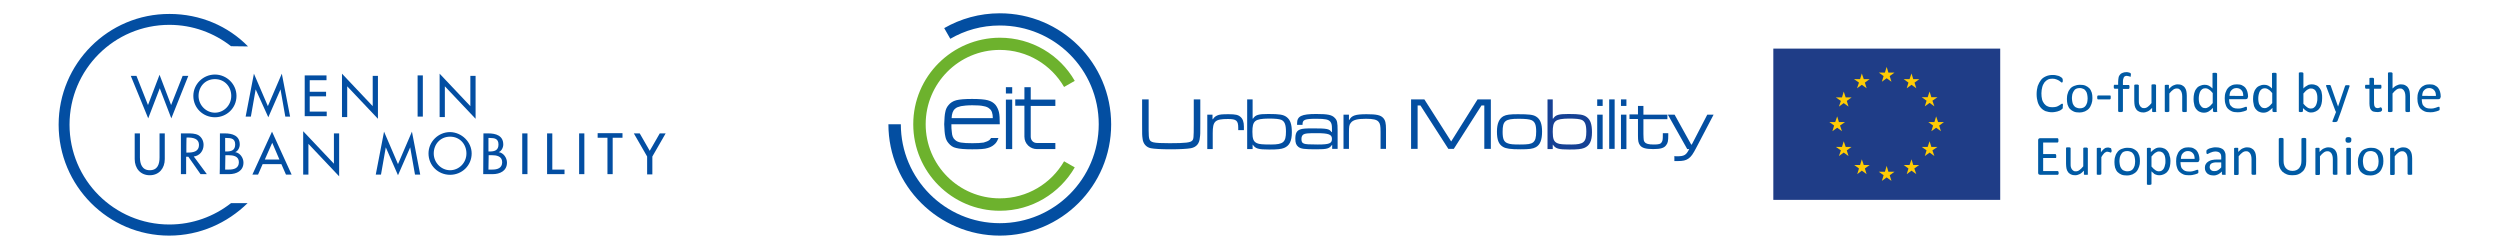 <?xml version="1.0" encoding="UTF-8"?>
<!-- Generator: Adobe Illustrator 25.2.1, SVG Export Plug-In . SVG Version: 6.00 Build 0)  -->
<svg xmlns="http://www.w3.org/2000/svg" xmlns:xlink="http://www.w3.org/1999/xlink" version="1.1" id="Ebene_1" x="0px" y="0px" viewBox="0 0 1147 114.1" style="enable-background:new 0 0 1147 114.1;" xml:space="preserve">
<style type="text/css">
	.st0{fill:#034EA2;}
	.st1{clip-path:url(#SVGID_2_);}
	.st2{fill:#1F3D87;}
	.st3{fill:#FFCC04;}
	.st4{fill:#005AA4;}
	.st5{fill:#034EA1;}
	.st6{fill-rule:evenodd;clip-rule:evenodd;fill:#034EA1;}
	.st7{fill-rule:evenodd;clip-rule:evenodd;fill:#6DB22D;}
	.st8{fill:#164194;}
</style>
<g>
	<g>
		<path class="st0" d="M113.8,21.3c-9.1-9.3-21.9-14.9-36-14.9C49.6,6.3,26.9,29.2,26.9,57.2s22.7,50.9,50.7,50.9    c14.1,0,26.7-5.8,36-14.9H106c-7.8,6.1-17.6,9.8-28.3,9.8c-25.3,0-45.8-20.5-45.8-45.8s20.5-45.8,45.8-45.8    c10.7,0,20.5,3.7,28.3,9.8L113.8,21.3L113.8,21.3z"></path>
	</g>
	<g>
		<g>
			<path class="st0" d="M67.9,48.2l5.3-13.9l5.3,13.9l5.3-13.4h2.6l-7.8,19.5l-5.3-13.8L68,54.3l-8-19.5h2.6L67.9,48.2z"></path>
			<path class="st0" d="M108.5,44c0,5.6-4.5,9.8-9.9,9.8s-9.9-4.2-9.9-9.8c0-5.4,4.5-9.8,9.9-9.8S108.5,38.6,108.5,44z M106.1,44     c0-4.2-3-7.7-7.5-7.7s-7.5,3.5-7.5,7.7c0,4.3,3.5,7.7,7.5,7.7S106.1,48.4,106.1,44z"></path>
			<path class="st0" d="M117.3,41L117.3,41l-2.2,12.5h-2.4l3.8-19.7l6.4,14.9l6.4-14.9l3.8,19.7h-2.2L128.7,41l0,0l-5.6,12.8     L117.3,41z"></path>
			<path class="st0" d="M139.7,34.6h10.1v2.2h-7.7v5.3h7.5v2.1h-7.5v7h7.8v2.1h-10.1V34.6H139.7z"></path>
			<path class="st0" d="M156.9,33.8L171,48.7V34.8h2.4v19.7l-14.1-14.9v14.1h-2.4V33.8z"></path>
			<path class="st0" d="M194,53.5h-2.4V34.6h2.4V53.5z"></path>
			<path class="st0" d="M201.7,33.8l14.1,14.9V34.8h2.4v19.7l-14.1-14.9v14.1h-2.4V33.8z"></path>
		</g>
		<g>
			<path class="st0" d="M64.2,61.2v11c0,3,1,5.9,4.5,5.9c3.7,0,4.5-2.9,4.5-5.9v-11h2.4V73c0,4.2-2.6,7.4-6.9,7.4s-6.9-3.2-6.9-7.4     V61.2C61.8,61.2,64.2,61.2,64.2,61.2z"></path>
			<path class="st0" d="M94.9,79.9H92l-5.6-8h-1v8H83V61.2h3c1.6,0,3.5,0,5,0.8c1.6,1,2.4,2.7,2.4,4.5c0,2.7-1.8,5-4.5,5.3     L94.9,79.9z M85.5,70h0.8c2.4,0,5-0.5,5-3.5c0-2.9-2.7-3.4-5.1-3.4h-0.6C85.5,63.1,85.5,70,85.5,70z"></path>
			<path class="st0" d="M100.9,61.2h2.2c3.5,0,6.9,1,6.9,5.1c0,1.4-0.8,3-2.1,3.5l0,0c2.2,0.3,3.8,2.6,3.8,4.8     c0,3.8-3.2,5.3-6.6,5.3h-4.3C100.9,79.9,100.9,61.2,100.9,61.2z M103.3,69.5h0.6c2.2,0,4-0.5,4-3.2c0-2.7-1.8-3-4-3h-0.6V69.5z      M103.3,77.8h1.8c2.2,0,4.5-0.6,4.5-3.4s-2.7-3.2-4.8-3.2h-1.4L103.3,77.8L103.3,77.8z"></path>
			<path class="st0" d="M120.5,75.3l-2.1,4.8h-2.6l9-19.7l9,19.7h-2.6l-2.1-4.8H120.5z M124.9,65.5l-3.4,7.7h6.7L124.9,65.5z"></path>
			<path class="st0" d="M139.1,60.2l14.1,14.9V61.2h2.4v19.7L141.5,66v14.1h-2.4V60.2z"></path>
			<path class="st0" d="M177,67.6L177,67.6l-2.2,12.5h-2.4l3.8-19.7l6.4,14.9l6.4-14.9l3.8,19.7h-2.4l-2.2-12.5l0,0l-5.6,12.8     L177,67.6z"></path>
			<path class="st0" d="M216.4,70.4c0,5.6-4.5,9.8-9.9,9.8s-9.9-4.2-9.9-9.8c0-5.4,4.5-9.8,9.9-9.8     C211.9,60.7,216.4,65.2,216.4,70.4z M214,70.4c0-4.2-3-7.7-7.5-7.7s-7.5,3.5-7.5,7.7c0,4.3,3.5,7.7,7.5,7.7S214,74.8,214,70.4z"></path>
			<path class="st0" d="M221.8,61.2h2.2c3.5,0,6.9,1,6.9,5.1c0,1.4-0.8,3-2.1,3.5l0,0c2.2,0.3,3.8,2.6,3.8,4.8     c0,3.8-3.2,5.3-6.6,5.3h-4.3L221.8,61.2L221.8,61.2z M224.1,69.5h0.6c2.2,0,4-0.5,4-3.2c0-2.7-1.8-3-4-3h-0.6V69.5z M224.1,77.8     h1.8c2.2,0,4.5-0.6,4.5-3.4s-2.7-3.2-4.8-3.2h-1.4L224.1,77.8L224.1,77.8z"></path>
			<path class="st0" d="M242,79.9h-2.4V61.2h2.4V79.9z"></path>
			<path class="st0" d="M253.2,77.8h5.8v2.1h-8V61.2h2.4v16.6H253.2z"></path>
			<path class="st0" d="M268.1,79.9h-2.4V61.2h2.4V79.9z"></path>
			<path class="st0" d="M281.1,79.9h-2.4V63.2h-4.5v-2.1h11.4v2.1h-4.5V79.9z"></path>
			<path class="st0" d="M290.8,61.2h2.7l4.6,8l4.6-8h2.7l-6.1,10.6V80h-2.4v-8.2L290.8,61.2z"></path>
		</g>
	</g>
</g>
<g>
	<g>
		<defs>
			<rect id="SVGID_1_" x="871.2" y="18.8" width="141" height="76.6"></rect>
		</defs>
		<clipPath id="SVGID_2_">
			<use xlink:href="#SVGID_1_" style="overflow:visible;"></use>
		</clipPath>
		<g transform="matrix(1 0 0 1 0 1.907349e-06)" class="st1">
		</g>
	</g>
</g>
<g>
	<g>
		<g>
			<rect x="813.6" y="22.3" class="st2" width="104.1" height="69.4"></rect>
		</g>
		<g>
			<polygon class="st3" points="863.4,37.5 865.6,35.9 867.8,37.5 867,34.9 869.2,33.3 866.4,33.3 865.6,30.7 864.8,33.3 862,33.3      864.2,34.9    "></polygon>
		</g>
		<g>
			<polygon class="st3" points="852,40.5 854.2,38.9 856.4,40.5 855.6,37.9 857.8,36.3 855.1,36.3 854.2,33.7 853.4,36.3      850.6,36.3 852.9,37.9    "></polygon>
		</g>
		<g>
			<polygon class="st3" points="845.9,42 845.1,44.7 842.3,44.7 844.6,46.3 843.7,48.9 845.9,47.3 848.1,48.9 847.3,46.3      849.5,44.7 846.8,44.7    "></polygon>
		</g>
		<g>
			<polygon class="st3" points="842.9,58.6 845.1,60.2 844.2,57.6 846.5,56 843.7,56 842.9,53.4 842,56 839.3,56 841.5,57.6      840.7,60.2    "></polygon>
		</g>
		<g>
			<polygon class="st3" points="846.8,67.4 845.9,64.8 845.1,67.4 842.3,67.4 844.6,69 843.7,71.6 845.9,70 848.1,71.6 847.3,69      849.5,67.4    "></polygon>
		</g>
		<g>
			<polygon class="st3" points="855.1,75.7 854.2,73.1 853.4,75.7 850.7,75.7 852.9,77.3 852.1,79.9 854.2,78.3 856.4,79.9      855.6,77.3 857.8,75.7    "></polygon>
		</g>
		<g>
			<polygon class="st3" points="866.4,78.8 865.6,76.1 864.8,78.8 862,78.8 864.2,80.4 863.4,83 865.6,81.4 867.8,83 867,80.4      869.2,78.8    "></polygon>
		</g>
		<g>
			<polygon class="st3" points="877.8,75.7 877,73.1 876.1,75.7 873.4,75.7 875.6,77.3 874.8,79.9 877,78.3 879.2,79.9 878.3,77.3      880.5,75.7    "></polygon>
		</g>
		<g>
			<polygon class="st3" points="886.1,67.4 885.3,64.8 884.4,67.4 881.7,67.4 883.9,69 883.1,71.6 885.3,70 887.5,71.6 886.6,69      888.9,67.4    "></polygon>
		</g>
		<g>
			<polygon class="st3" points="891.9,56 889.2,56 888.3,53.4 887.5,56 884.7,56 886.9,57.6 886.1,60.2 888.3,58.6 890.5,60.2      889.7,57.6    "></polygon>
		</g>
		<g>
			<polygon class="st3" points="883.1,48.8 885.3,47.2 887.5,48.8 886.6,46.2 888.9,44.6 886.1,44.6 885.3,42 884.4,44.6      881.7,44.6 883.9,46.2    "></polygon>
		</g>
		<g>
			<polygon class="st3" points="877,33.7 876.1,36.3 873.4,36.3 875.6,37.9 874.8,40.5 877,38.9 879.2,40.5 878.4,37.9 880.6,36.3      877.8,36.3    "></polygon>
		</g>
		<g>
			<g>
				<path class="st4" d="M944.5,79.2c0,0.2,0,0.3,0,0.4c0,0.1,0,0.2-0.1,0.3c0,0.1-0.1,0.1-0.1,0.2c-0.1,0-0.1,0.1-0.2,0.1H936      c-0.2,0-0.4-0.1-0.6-0.2c-0.2-0.1-0.3-0.4-0.3-0.7v-15c0-0.3,0.1-0.6,0.3-0.7c0.2-0.1,0.4-0.2,0.6-0.2h8c0.1,0,0.1,0,0.2,0.1      c0.1,0,0.1,0.1,0.1,0.2c0,0.1,0.1,0.2,0.1,0.3c0,0.1,0,0.3,0,0.4c0,0.2,0,0.3,0,0.4c0,0.1,0,0.2-0.1,0.3c0,0.1-0.1,0.1-0.1,0.2      c-0.1,0-0.1,0.1-0.2,0.1h-6.6v5.3h5.6c0.1,0,0.1,0,0.2,0.1c0.1,0,0.1,0.1,0.1,0.2c0,0.1,0.1,0.2,0.1,0.3c0,0.1,0,0.3,0,0.4      c0,0.2,0,0.3,0,0.4c0,0.1,0,0.2-0.1,0.3c0,0.1-0.1,0.1-0.1,0.1c-0.1,0-0.1,0-0.2,0h-5.6v6h6.7c0.1,0,0.1,0,0.2,0.1      c0.1,0,0.1,0.1,0.1,0.2c0,0.1,0.1,0.2,0.1,0.3C944.5,78.9,944.5,79.1,944.5,79.2z"></path>
				<path class="st4" d="M958,79.8c0,0.1,0,0.1,0,0.2c0,0-0.1,0.1-0.2,0.1c-0.1,0-0.2,0.1-0.3,0.1c-0.1,0-0.3,0-0.5,0      c-0.2,0-0.4,0-0.5,0c-0.1,0-0.2,0-0.3-0.1c-0.1,0-0.1-0.1-0.1-0.1c0,0,0-0.1,0-0.2v-1.5c-0.7,0.7-1.3,1.3-2,1.6      c-0.6,0.3-1.3,0.5-2,0.5c-0.8,0-1.4-0.1-2-0.4c-0.5-0.3-1-0.6-1.3-1.1c-0.3-0.4-0.6-1-0.7-1.6c-0.1-0.6-0.2-1.3-0.2-2.2v-7.1      c0-0.1,0-0.1,0-0.2s0.1-0.1,0.2-0.1c0.1,0,0.2-0.1,0.3-0.1c0.1,0,0.3,0,0.5,0s0.4,0,0.5,0c0.1,0,0.2,0,0.3,0.1      c0.1,0,0.1,0.1,0.2,0.1s0.1,0.1,0.1,0.2V75c0,0.7,0,1.2,0.1,1.6c0.1,0.4,0.3,0.8,0.5,1.1c0.2,0.3,0.5,0.5,0.8,0.7      c0.3,0.2,0.7,0.2,1.1,0.2c0.5,0,1.1-0.2,1.6-0.6c0.5-0.4,1.1-0.9,1.7-1.7v-8.2c0-0.1,0-0.1,0-0.2c0,0,0.1-0.1,0.2-0.1      c0.1,0,0.2-0.1,0.3-0.1c0.1,0,0.3,0,0.5,0c0.2,0,0.4,0,0.5,0c0.1,0,0.2,0,0.3,0.1c0.1,0,0.1,0.1,0.2,0.1c0,0,0.1,0.1,0.1,0.2      V79.8z"></path>
				<path class="st4" d="M968.8,68.9c0,0.2,0,0.3,0,0.5c0,0.1,0,0.2-0.1,0.3c0,0.1-0.1,0.1-0.1,0.2c0,0-0.1,0.1-0.2,0.1      c-0.1,0-0.2,0-0.3-0.1c-0.1,0-0.2-0.1-0.3-0.1c-0.1,0-0.3-0.1-0.4-0.1c-0.2,0-0.3-0.1-0.5-0.1c-0.2,0-0.4,0-0.6,0.1      c-0.2,0.1-0.4,0.2-0.7,0.4c-0.2,0.2-0.5,0.5-0.7,0.8c-0.3,0.3-0.5,0.7-0.8,1.2v7.7c0,0.1,0,0.1-0.1,0.2s-0.1,0.1-0.2,0.1      c-0.1,0-0.2,0.1-0.3,0.1c-0.1,0-0.3,0-0.5,0c-0.2,0-0.4,0-0.5,0c-0.1,0-0.2,0-0.3-0.1c-0.1,0-0.1-0.1-0.2-0.1s0-0.1,0-0.2V68.2      c0-0.1,0-0.1,0-0.2c0,0,0.1-0.1,0.2-0.1c0.1,0,0.2-0.1,0.3-0.1c0.1,0,0.3,0,0.5,0c0.2,0,0.3,0,0.5,0c0.1,0,0.2,0,0.3,0.1      c0.1,0,0.1,0.1,0.1,0.1c0,0,0,0.1,0,0.2v1.7c0.3-0.5,0.6-0.8,0.9-1.1c0.3-0.3,0.5-0.5,0.8-0.7c0.3-0.2,0.5-0.3,0.7-0.3      c0.2-0.1,0.5-0.1,0.7-0.1c0.1,0,0.2,0,0.4,0c0.1,0,0.3,0,0.4,0.1c0.2,0,0.3,0.1,0.4,0.1c0.1,0,0.2,0.1,0.3,0.1      c0.1,0,0.1,0.1,0.1,0.1c0,0,0,0.1,0,0.1c0,0.1,0,0.1,0,0.3C968.8,68.6,968.8,68.7,968.8,68.9z"></path>
				<path class="st4" d="M981.8,73.9c0,1-0.1,1.8-0.4,2.6c-0.3,0.8-0.6,1.5-1.1,2.1c-0.5,0.6-1.1,1-1.9,1.4      c-0.7,0.3-1.6,0.5-2.6,0.5c-1,0-1.8-0.1-2.5-0.4s-1.3-0.7-1.8-1.2c-0.5-0.5-0.8-1.2-1.1-2c-0.2-0.8-0.3-1.7-0.3-2.6      c0-1,0.1-1.8,0.4-2.6c0.2-0.8,0.6-1.5,1.1-2.1c0.5-0.6,1.1-1,1.9-1.3c0.7-0.3,1.6-0.5,2.6-0.5c1,0,1.8,0.1,2.5,0.4      c0.7,0.3,1.3,0.7,1.8,1.2c0.5,0.5,0.8,1.2,1.1,2C981.7,72,981.8,72.9,981.8,73.9z M979.6,74c0-0.6-0.1-1.2-0.2-1.8      c-0.1-0.6-0.3-1.1-0.6-1.5c-0.3-0.4-0.6-0.8-1.1-1c-0.5-0.2-1-0.4-1.7-0.4c-0.6,0-1.2,0.1-1.6,0.3c-0.5,0.2-0.8,0.5-1.1,1      c-0.3,0.4-0.5,0.9-0.7,1.5c-0.1,0.6-0.2,1.2-0.2,1.8c0,0.6,0.1,1.2,0.2,1.8c0.1,0.6,0.3,1.1,0.6,1.5c0.3,0.4,0.6,0.8,1.1,1      c0.5,0.2,1,0.4,1.7,0.4c0.6,0,1.2-0.1,1.6-0.3c0.5-0.2,0.8-0.5,1.1-0.9c0.3-0.4,0.5-0.9,0.7-1.5C979.5,75.3,979.6,74.7,979.6,74      z"></path>
				<path class="st4" d="M995.8,73.8c0,1-0.1,1.9-0.3,2.7c-0.2,0.8-0.5,1.5-1,2.1c-0.4,0.6-1,1-1.6,1.3c-0.6,0.3-1.4,0.5-2.2,0.5      c-0.3,0-0.7,0-1-0.1c-0.3-0.1-0.6-0.2-0.9-0.3c-0.3-0.1-0.6-0.3-0.8-0.6c-0.3-0.2-0.6-0.5-0.9-0.8v5.8c0,0.1,0,0.1-0.1,0.2      c0,0.1-0.1,0.1-0.2,0.1c-0.1,0-0.2,0.1-0.3,0.1c-0.1,0-0.3,0-0.5,0c-0.2,0-0.4,0-0.5,0c-0.1,0-0.2,0-0.3-0.1      c-0.1,0-0.1-0.1-0.2-0.1c0-0.1,0-0.1,0-0.2V68.2c0-0.1,0-0.1,0-0.2c0,0,0.1-0.1,0.2-0.1c0.1,0,0.2-0.1,0.3-0.1      c0.1,0,0.3,0,0.4,0c0.2,0,0.3,0,0.4,0c0.1,0,0.2,0,0.3,0.1c0.1,0,0.1,0.1,0.2,0.1s0,0.1,0,0.2v1.6c0.4-0.4,0.7-0.7,1-0.9      c0.3-0.3,0.7-0.5,1-0.7c0.3-0.2,0.7-0.3,1-0.4c0.3-0.1,0.7-0.1,1.1-0.1c0.8,0,1.6,0.2,2.2,0.5c0.6,0.3,1.1,0.8,1.5,1.3      c0.4,0.6,0.7,1.2,0.8,2C995.7,72.2,995.8,73,995.8,73.8z M993.5,74.1c0-0.6,0-1.2-0.1-1.7c-0.1-0.6-0.2-1.1-0.5-1.5      c-0.2-0.4-0.5-0.8-0.9-1c-0.4-0.3-0.8-0.4-1.4-0.4c-0.3,0-0.6,0-0.8,0.1c-0.3,0.1-0.5,0.2-0.8,0.4c-0.3,0.2-0.6,0.4-0.9,0.7      c-0.3,0.3-0.6,0.6-1,1.1v4.6c0.6,0.7,1.2,1.3,1.7,1.6c0.5,0.4,1.1,0.6,1.7,0.6c0.5,0,1-0.1,1.4-0.4c0.4-0.3,0.7-0.6,0.9-1      c0.2-0.4,0.4-0.9,0.5-1.5C993.5,75.2,993.5,74.6,993.5,74.1z"></path>
				<path class="st4" d="M1009,73.5c0,0.3-0.1,0.6-0.3,0.7c-0.2,0.1-0.4,0.2-0.6,0.2h-7.7c0,0.6,0.1,1.2,0.2,1.8      c0.1,0.5,0.3,1,0.7,1.3c0.3,0.4,0.7,0.7,1.2,0.9c0.5,0.2,1.1,0.3,1.8,0.3c0.6,0,1.1,0,1.5-0.1c0.4-0.1,0.8-0.2,1.1-0.3      c0.3-0.1,0.6-0.2,0.8-0.3c0.2-0.1,0.4-0.1,0.5-0.1c0.1,0,0.1,0,0.2,0c0,0,0.1,0.1,0.1,0.1c0,0.1,0,0.1,0.1,0.3      c0,0.1,0,0.2,0,0.4c0,0.1,0,0.2,0,0.3c0,0.1,0,0.2,0,0.2c0,0.1,0,0.1-0.1,0.2c0,0.1-0.1,0.1-0.1,0.1c0,0-0.2,0.1-0.4,0.2      c-0.2,0.1-0.5,0.2-0.9,0.3c-0.4,0.1-0.8,0.2-1.3,0.3s-1,0.1-1.6,0.1c-1,0-1.8-0.1-2.5-0.4c-0.7-0.3-1.3-0.7-1.8-1.2      c-0.5-0.5-0.9-1.2-1.1-2c-0.3-0.8-0.4-1.7-0.4-2.8c0-1,0.1-1.9,0.4-2.7c0.3-0.8,0.6-1.5,1.1-2c0.5-0.6,1.1-1,1.8-1.3      c0.7-0.3,1.5-0.4,2.3-0.4c0.9,0,1.7,0.1,2.3,0.4c0.6,0.3,1.2,0.7,1.6,1.2c0.4,0.5,0.7,1.1,0.9,1.8c0.2,0.7,0.3,1.4,0.3,2.1V73.5      z M1006.9,72.9c0-1.1-0.2-2-0.8-2.6c-0.5-0.6-1.3-1-2.3-1c-0.5,0-1,0.1-1.4,0.3c-0.4,0.2-0.7,0.5-1,0.8      c-0.3,0.3-0.5,0.7-0.6,1.1s-0.2,0.9-0.2,1.4H1006.9z"></path>
				<path class="st4" d="M1021.2,79.9c0,0.1,0,0.2-0.1,0.2c-0.1,0.1-0.2,0.1-0.3,0.1c-0.1,0-0.3,0-0.5,0c-0.2,0-0.4,0-0.5,0      c-0.1,0-0.2-0.1-0.3-0.1c-0.1-0.1-0.1-0.1-0.1-0.2v-1.2c-0.5,0.5-1.1,1-1.7,1.3c-0.6,0.3-1.3,0.5-2,0.5c-0.6,0-1.2-0.1-1.7-0.2      c-0.5-0.2-0.9-0.4-1.3-0.7c-0.3-0.3-0.6-0.7-0.8-1.1c-0.2-0.4-0.3-0.9-0.3-1.5c0-0.7,0.1-1.2,0.4-1.7c0.3-0.5,0.7-0.9,1.2-1.2      c0.5-0.3,1.1-0.6,1.8-0.7c0.7-0.2,1.5-0.2,2.5-0.2h1.6v-0.9c0-0.4,0-0.8-0.1-1.2c-0.1-0.3-0.2-0.6-0.5-0.9      c-0.2-0.2-0.5-0.4-0.8-0.5c-0.3-0.1-0.8-0.2-1.2-0.2c-0.5,0-1,0.1-1.4,0.2s-0.8,0.3-1.1,0.4c-0.3,0.2-0.6,0.3-0.8,0.4      c-0.2,0.1-0.4,0.2-0.5,0.2c-0.1,0-0.1,0-0.2-0.1c-0.1,0-0.1-0.1-0.1-0.2c0-0.1-0.1-0.2-0.1-0.3c0-0.1,0-0.2,0-0.4      c0-0.2,0-0.4,0-0.5s0.1-0.2,0.2-0.4c0.1-0.1,0.3-0.2,0.6-0.4c0.3-0.2,0.6-0.3,1-0.4c0.4-0.1,0.8-0.2,1.2-0.3      c0.4-0.1,0.9-0.1,1.3-0.1c0.8,0,1.6,0.1,2.1,0.3c0.6,0.2,1.1,0.5,1.4,0.8c0.4,0.4,0.6,0.8,0.8,1.4c0.2,0.5,0.2,1.2,0.2,1.9V79.9      z M1019,74.5h-1.8c-0.6,0-1.1,0-1.5,0.1c-0.4,0.1-0.8,0.2-1.1,0.4c-0.3,0.2-0.5,0.4-0.6,0.7c-0.1,0.3-0.2,0.6-0.2,0.9      c0,0.6,0.2,1.1,0.6,1.4c0.4,0.4,0.9,0.5,1.6,0.5c0.6,0,1.1-0.1,1.6-0.4c0.5-0.3,1-0.7,1.5-1.3V74.5z"></path>
				<path class="st4" d="M1035.2,79.8c0,0.1,0,0.1-0.1,0.2c0,0-0.1,0.1-0.2,0.1c-0.1,0-0.2,0.1-0.3,0.1c-0.1,0-0.3,0-0.5,0      c-0.2,0-0.4,0-0.5,0c-0.1,0-0.2,0-0.3-0.1c-0.1,0-0.1-0.1-0.2-0.1c0,0-0.1-0.1-0.1-0.2V73c0-0.7-0.1-1.2-0.2-1.6      c-0.1-0.4-0.3-0.8-0.5-1.1c-0.2-0.3-0.5-0.5-0.8-0.7c-0.3-0.2-0.7-0.2-1.1-0.2c-0.5,0-1.1,0.2-1.6,0.6c-0.5,0.4-1.1,0.9-1.7,1.7      v8.2c0,0.1,0,0.1-0.1,0.2c0,0-0.1,0.1-0.2,0.1c-0.1,0-0.2,0.1-0.3,0.1c-0.1,0-0.3,0-0.5,0c-0.2,0-0.4,0-0.5,0      c-0.1,0-0.2,0-0.3-0.1c-0.1,0-0.1-0.1-0.2-0.1s0-0.1,0-0.2V68.2c0-0.1,0-0.1,0-0.2c0,0,0.1-0.1,0.2-0.1c0.1,0,0.2-0.1,0.3-0.1      c0.1,0,0.3,0,0.5,0c0.2,0,0.3,0,0.5,0c0.1,0,0.2,0,0.3,0.1c0.1,0,0.1,0.1,0.1,0.1c0,0,0,0.1,0,0.2v1.5c0.7-0.7,1.3-1.3,2-1.6      c0.7-0.3,1.3-0.5,2-0.5c0.8,0,1.4,0.1,2,0.4c0.5,0.3,1,0.6,1.3,1.1c0.3,0.4,0.6,1,0.7,1.6c0.1,0.6,0.2,1.3,0.2,2.1V79.8z"></path>
				<path class="st4" d="M1058.1,74c0,1-0.1,1.9-0.4,2.7c-0.3,0.8-0.7,1.5-1.3,2c-0.6,0.6-1.2,1-2,1.3s-1.7,0.4-2.7,0.4      c-0.9,0-1.8-0.1-2.5-0.4c-0.8-0.3-1.4-0.7-2-1.2c-0.5-0.5-1-1.2-1.3-2c-0.3-0.8-0.4-1.7-0.4-2.7V63.7c0-0.1,0-0.1,0.1-0.2      c0-0.1,0.1-0.1,0.2-0.1c0.1,0,0.2-0.1,0.3-0.1c0.1,0,0.3,0,0.5,0c0.2,0,0.4,0,0.5,0c0.1,0,0.3,0,0.3,0.1c0.1,0,0.1,0.1,0.2,0.1      c0,0.1,0.1,0.1,0.1,0.2v10.1c0,0.8,0.1,1.5,0.3,2c0.2,0.6,0.5,1.1,0.8,1.4c0.4,0.4,0.8,0.7,1.3,0.9s1.1,0.3,1.7,0.3      c0.6,0,1.2-0.1,1.7-0.3c0.5-0.2,0.9-0.5,1.3-0.9c0.3-0.4,0.6-0.9,0.8-1.4c0.2-0.6,0.3-1.2,0.3-2V63.7c0-0.1,0-0.1,0.1-0.2      c0-0.1,0.1-0.1,0.2-0.1c0.1,0,0.2-0.1,0.3-0.1c0.1,0,0.3,0,0.5,0c0.2,0,0.4,0,0.5,0c0.1,0,0.3,0,0.3,0.1c0.1,0,0.1,0.1,0.2,0.1      c0,0.1,0.1,0.1,0.1,0.2V74z"></path>
				<path class="st4" d="M1072.5,79.8c0,0.1,0,0.1-0.1,0.2c0,0-0.1,0.1-0.2,0.1c-0.1,0-0.2,0.1-0.3,0.1c-0.1,0-0.3,0-0.5,0      c-0.2,0-0.4,0-0.5,0c-0.1,0-0.2,0-0.3-0.1c-0.1,0-0.1-0.1-0.2-0.1c0,0-0.1-0.1-0.1-0.2V73c0-0.7-0.1-1.2-0.2-1.6      c-0.1-0.4-0.3-0.8-0.5-1.1c-0.2-0.3-0.5-0.5-0.8-0.7c-0.3-0.2-0.7-0.2-1.1-0.2c-0.5,0-1.1,0.2-1.6,0.6c-0.5,0.4-1.1,0.9-1.7,1.7      v8.2c0,0.1,0,0.1-0.1,0.2c0,0-0.1,0.1-0.2,0.1c-0.1,0-0.2,0.1-0.3,0.1c-0.1,0-0.3,0-0.5,0c-0.2,0-0.4,0-0.5,0      c-0.1,0-0.2,0-0.3-0.1c-0.1,0-0.1-0.1-0.2-0.1c0,0,0-0.1,0-0.2V68.2c0-0.1,0-0.1,0-0.2c0,0,0.1-0.1,0.2-0.1      c0.1,0,0.2-0.1,0.3-0.1c0.1,0,0.3,0,0.5,0c0.2,0,0.3,0,0.5,0c0.1,0,0.2,0,0.3,0.1c0.1,0,0.1,0.1,0.1,0.1s0,0.1,0,0.2v1.5      c0.7-0.7,1.3-1.3,2-1.6c0.7-0.3,1.3-0.5,2-0.5c0.8,0,1.4,0.1,2,0.4c0.5,0.3,1,0.6,1.3,1.1c0.3,0.4,0.6,1,0.7,1.6      c0.1,0.6,0.2,1.3,0.2,2.1V79.8z"></path>
				<path class="st4" d="M1078.8,64.2c0,0.5-0.1,0.8-0.3,1c-0.2,0.2-0.5,0.3-1.1,0.3c-0.5,0-0.8-0.1-1-0.3c-0.2-0.2-0.3-0.5-0.3-1      c0-0.5,0.1-0.8,0.3-1c0.2-0.2,0.5-0.3,1.1-0.3c0.5,0,0.8,0.1,1,0.3C1078.8,63.4,1078.8,63.7,1078.8,64.2z M1078.6,79.8      c0,0.1,0,0.1-0.1,0.2c0,0-0.1,0.1-0.2,0.1c-0.1,0-0.2,0.1-0.3,0.1c-0.1,0-0.3,0-0.5,0c-0.2,0-0.4,0-0.5,0c-0.1,0-0.2,0-0.3-0.1      c-0.1,0-0.1-0.1-0.2-0.1s0-0.1,0-0.2V68.2c0-0.1,0-0.1,0-0.2s0.1-0.1,0.2-0.1c0.1,0,0.2-0.1,0.3-0.1c0.1,0,0.3,0,0.5,0      c0.2,0,0.4,0,0.5,0c0.1,0,0.2,0,0.3,0.1c0.1,0,0.1,0.1,0.2,0.1c0,0.1,0.1,0.1,0.1,0.2V79.8z"></path>
				<path class="st4" d="M1093.5,73.9c0,1-0.1,1.8-0.4,2.6c-0.3,0.8-0.6,1.5-1.1,2.1c-0.5,0.6-1.1,1-1.9,1.4      c-0.7,0.3-1.6,0.5-2.6,0.5c-1,0-1.8-0.1-2.5-0.4c-0.7-0.3-1.3-0.7-1.8-1.2c-0.5-0.5-0.8-1.2-1.1-2c-0.2-0.8-0.3-1.7-0.3-2.6      c0-1,0.1-1.8,0.4-2.6c0.2-0.8,0.6-1.5,1.1-2.1c0.5-0.6,1.1-1,1.9-1.3c0.7-0.3,1.6-0.5,2.6-0.5c1,0,1.8,0.1,2.5,0.4      c0.7,0.3,1.3,0.7,1.8,1.2c0.5,0.5,0.8,1.2,1.1,2C1093.4,72,1093.5,72.9,1093.5,73.9z M1091.3,74c0-0.6-0.1-1.2-0.2-1.8      c-0.1-0.6-0.3-1.1-0.6-1.5c-0.3-0.4-0.6-0.8-1.1-1c-0.5-0.2-1-0.4-1.7-0.4c-0.6,0-1.2,0.1-1.6,0.3c-0.5,0.2-0.8,0.5-1.1,1      c-0.3,0.4-0.5,0.9-0.7,1.5c-0.1,0.6-0.2,1.2-0.2,1.8c0,0.6,0.1,1.2,0.2,1.8c0.1,0.6,0.3,1.1,0.6,1.5c0.3,0.4,0.6,0.8,1.1,1      c0.5,0.2,1,0.4,1.7,0.4c0.6,0,1.2-0.1,1.6-0.3c0.5-0.2,0.8-0.5,1.1-0.9c0.3-0.4,0.5-0.9,0.7-1.5      C1091.2,75.3,1091.3,74.7,1091.3,74z"></path>
				<path class="st4" d="M1106.8,79.8c0,0.1,0,0.1-0.1,0.2c0,0-0.1,0.1-0.2,0.1c-0.1,0-0.2,0.1-0.3,0.1c-0.1,0-0.3,0-0.5,0      c-0.2,0-0.4,0-0.5,0c-0.1,0-0.2,0-0.3-0.1c-0.1,0-0.1-0.1-0.2-0.1c0,0-0.1-0.1-0.1-0.2V73c0-0.7-0.1-1.2-0.2-1.6      c-0.1-0.4-0.3-0.8-0.5-1.1c-0.2-0.3-0.5-0.5-0.8-0.7c-0.3-0.2-0.7-0.2-1.1-0.2c-0.5,0-1.1,0.2-1.6,0.6c-0.5,0.4-1.1,0.9-1.7,1.7      v8.2c0,0.1,0,0.1-0.1,0.2c0,0-0.1,0.1-0.2,0.1c-0.1,0-0.2,0.1-0.3,0.1c-0.1,0-0.3,0-0.5,0c-0.2,0-0.4,0-0.5,0      c-0.1,0-0.2,0-0.3-0.1c-0.1,0-0.1-0.1-0.2-0.1c0,0,0-0.1,0-0.2V68.2c0-0.1,0-0.1,0-0.2c0,0,0.1-0.1,0.2-0.1      c0.1,0,0.2-0.1,0.3-0.1c0.1,0,0.3,0,0.5,0c0.2,0,0.3,0,0.5,0c0.1,0,0.2,0,0.3,0.1c0.1,0,0.1,0.1,0.1,0.1c0,0,0,0.1,0,0.2v1.5      c0.7-0.7,1.3-1.3,2-1.6s1.3-0.5,2-0.5c0.8,0,1.4,0.1,2,0.4c0.5,0.3,1,0.6,1.3,1.1c0.3,0.4,0.6,1,0.7,1.6      c0.1,0.6,0.2,1.3,0.2,2.1V79.8z"></path>
			</g>
			<g>
				<path class="st4" d="M946.4,48.9c0,0.1,0,0.3,0,0.4c0,0.1,0,0.2,0,0.3c0,0.1,0,0.1-0.1,0.2s-0.1,0.1-0.2,0.2      c-0.1,0.1-0.3,0.2-0.5,0.4c-0.3,0.2-0.6,0.4-1,0.5c-0.4,0.2-0.9,0.3-1.4,0.4c-0.5,0.1-1.1,0.2-1.7,0.2c-1.1,0-2.1-0.2-3-0.5      c-0.9-0.4-1.6-0.9-2.2-1.6c-0.6-0.7-1.1-1.6-1.4-2.6c-0.3-1-0.5-2.2-0.5-3.6c0-1.4,0.2-2.6,0.5-3.7c0.4-1.1,0.9-2,1.5-2.8      c0.6-0.8,1.4-1.3,2.3-1.7c0.9-0.4,1.9-0.6,3-0.6c0.5,0,1,0,1.4,0.1c0.5,0.1,0.9,0.2,1.3,0.3c0.4,0.1,0.7,0.3,1,0.5      c0.3,0.2,0.5,0.3,0.6,0.4s0.2,0.2,0.2,0.3c0,0.1,0.1,0.1,0.1,0.2c0,0.1,0,0.2,0.1,0.3c0,0.1,0,0.2,0,0.4c0,0.2,0,0.3,0,0.4      c0,0.1,0,0.2-0.1,0.3c0,0.1-0.1,0.1-0.1,0.2c0,0-0.1,0.1-0.2,0.1c-0.1,0-0.3-0.1-0.5-0.3c-0.2-0.2-0.5-0.4-0.8-0.6      c-0.3-0.2-0.8-0.4-1.3-0.6c-0.5-0.2-1.1-0.3-1.8-0.3c-0.7,0-1.4,0.1-2,0.4c-0.6,0.3-1.1,0.7-1.6,1.3c-0.4,0.6-0.8,1.3-1,2.1      c-0.2,0.8-0.4,1.8-0.4,2.9c0,1.1,0.1,2,0.3,2.8c0.2,0.8,0.6,1.5,1,2c0.4,0.5,1,1,1.6,1.2c0.6,0.3,1.3,0.4,2.1,0.4      c0.7,0,1.3-0.1,1.8-0.2c0.5-0.2,0.9-0.3,1.3-0.6c0.4-0.2,0.6-0.4,0.9-0.6c0.2-0.2,0.4-0.2,0.5-0.2c0.1,0,0.1,0,0.2,0      c0,0,0.1,0.1,0.1,0.1c0,0.1,0,0.2,0.1,0.3C946.4,48.5,946.4,48.7,946.4,48.9z"></path>
				<path class="st4" d="M960,45c0,1-0.1,1.8-0.4,2.6c-0.3,0.8-0.6,1.5-1.1,2.1c-0.5,0.6-1.1,1-1.9,1.4c-0.7,0.3-1.6,0.5-2.6,0.5      c-1,0-1.8-0.1-2.5-0.4c-0.7-0.3-1.3-0.7-1.8-1.2c-0.5-0.5-0.8-1.2-1.1-2c-0.2-0.8-0.3-1.7-0.3-2.6c0-1,0.1-1.8,0.4-2.6      c0.2-0.8,0.6-1.5,1.1-2.1c0.5-0.6,1.1-1,1.9-1.3c0.7-0.3,1.6-0.5,2.6-0.5c1,0,1.8,0.1,2.5,0.4c0.7,0.3,1.3,0.7,1.8,1.2      c0.5,0.5,0.8,1.2,1.1,2C959.9,43.1,960,44,960,45z M957.8,45.1c0-0.6-0.1-1.2-0.2-1.8c-0.1-0.6-0.3-1.1-0.6-1.5      c-0.3-0.4-0.6-0.8-1.1-1c-0.5-0.2-1-0.4-1.7-0.4c-0.6,0-1.2,0.1-1.6,0.3c-0.5,0.2-0.8,0.5-1.1,1c-0.3,0.4-0.5,0.9-0.7,1.5      c-0.1,0.6-0.2,1.2-0.2,1.8c0,0.6,0.1,1.2,0.2,1.8c0.1,0.6,0.3,1.1,0.6,1.5c0.3,0.4,0.6,0.8,1.1,1c0.5,0.2,1,0.4,1.7,0.4      c0.6,0,1.2-0.1,1.6-0.3c0.5-0.2,0.8-0.5,1.1-0.9c0.3-0.4,0.5-0.9,0.7-1.5C957.7,46.4,957.8,45.8,957.8,45.1z"></path>
				<path class="st4" d="M968.4,44.7c0,0.3,0,0.6-0.1,0.7c-0.1,0.1-0.2,0.2-0.3,0.2h-5.4c-0.2,0-0.3-0.1-0.3-0.2      c-0.1-0.1-0.1-0.4-0.1-0.7s0-0.6,0.1-0.7c0.1-0.1,0.2-0.2,0.3-0.2h5.4c0.1,0,0.1,0,0.2,0c0.1,0,0.1,0.1,0.1,0.1      c0,0.1,0.1,0.2,0.1,0.3C968.4,44.4,968.4,44.6,968.4,44.7z"></path>
				<path class="st4" d="M977.6,34.5c0,0.2,0,0.3,0,0.4c0,0.1,0,0.2-0.1,0.2c0,0.1,0,0.1-0.1,0.1c0,0-0.1,0-0.1,0      c-0.1,0-0.1,0-0.2-0.1c-0.1,0-0.2-0.1-0.3-0.1c-0.1,0-0.3-0.1-0.5-0.1c-0.2,0-0.4-0.1-0.6-0.1c-0.3,0-0.6,0.1-0.8,0.2      c-0.2,0.1-0.4,0.3-0.5,0.5c-0.1,0.2-0.2,0.5-0.3,0.9c-0.1,0.3-0.1,0.8-0.1,1.3v1.3h2.6c0.1,0,0.1,0,0.2,0c0,0,0.1,0.1,0.1,0.2      c0,0.1,0.1,0.2,0.1,0.3c0,0.1,0,0.3,0,0.4c0,0.3,0,0.5-0.1,0.7c-0.1,0.1-0.2,0.2-0.3,0.2h-2.6V51c0,0.1,0,0.1-0.1,0.2      c0,0-0.1,0.1-0.2,0.1c-0.1,0-0.2,0.1-0.3,0.1c-0.1,0-0.3,0-0.5,0c-0.2,0-0.4,0-0.5,0c-0.1,0-0.2,0-0.3-0.1      c-0.1,0-0.1-0.1-0.2-0.1s-0.1-0.1-0.1-0.2V40.7h-1.6c-0.1,0-0.2-0.1-0.3-0.2c-0.1-0.1-0.1-0.4-0.1-0.7c0-0.2,0-0.3,0-0.4      c0-0.1,0-0.2,0.1-0.3c0-0.1,0.1-0.1,0.1-0.2s0.1,0,0.2,0h1.6v-1.2c0-0.8,0.1-1.5,0.2-2.1s0.4-1.1,0.7-1.4      c0.3-0.4,0.7-0.6,1.2-0.8s1-0.3,1.7-0.3c0.3,0,0.6,0,0.9,0.1c0.3,0.1,0.5,0.1,0.7,0.2s0.3,0.1,0.3,0.2c0.1,0.1,0.1,0.1,0.1,0.2      c0,0.1,0.1,0.2,0.1,0.3C977.6,34.2,977.6,34.3,977.6,34.5z"></path>
				<path class="st4" d="M989.3,51c0,0.1,0,0.1,0,0.2c0,0-0.1,0.1-0.2,0.1c-0.1,0-0.2,0.1-0.3,0.1c-0.1,0-0.3,0-0.5,0      c-0.2,0-0.4,0-0.5,0c-0.1,0-0.2,0-0.3-0.1c-0.1,0-0.1-0.1-0.1-0.1c0,0,0-0.1,0-0.2v-1.5c-0.7,0.7-1.3,1.3-2,1.6s-1.3,0.5-2,0.5      c-0.8,0-1.4-0.1-2-0.4s-1-0.6-1.3-1.1c-0.3-0.4-0.6-1-0.7-1.6c-0.1-0.6-0.2-1.3-0.2-2.2v-7.1c0-0.1,0-0.1,0-0.2s0.1-0.1,0.2-0.1      c0.1,0,0.2-0.1,0.3-0.1c0.1,0,0.3,0,0.5,0s0.4,0,0.5,0c0.1,0,0.2,0,0.3,0.1c0.1,0,0.1,0.1,0.2,0.1s0.1,0.1,0.1,0.2v6.8      c0,0.7,0,1.2,0.1,1.6c0.1,0.4,0.3,0.8,0.5,1.1c0.2,0.3,0.5,0.5,0.8,0.7c0.3,0.2,0.7,0.2,1.1,0.2c0.5,0,1.1-0.2,1.6-0.6      c0.5-0.4,1.1-0.9,1.7-1.7v-8.2c0-0.1,0-0.1,0-0.2c0,0,0.1-0.1,0.2-0.1c0.1,0,0.2-0.1,0.3-0.1c0.1,0,0.3,0,0.5,0      c0.2,0,0.4,0,0.5,0c0.1,0,0.2,0,0.3,0.1c0.1,0,0.1,0.1,0.2,0.1c0,0,0.1,0.1,0.1,0.2V51z"></path>
				<path class="st4" d="M1003.4,51c0,0.1,0,0.1-0.1,0.2s-0.1,0.1-0.2,0.1c-0.1,0-0.2,0.1-0.3,0.1c-0.1,0-0.3,0-0.5,0      c-0.2,0-0.4,0-0.5,0c-0.1,0-0.2,0-0.3-0.1c-0.1,0-0.1-0.1-0.2-0.1s-0.1-0.1-0.1-0.2v-6.8c0-0.7-0.1-1.2-0.2-1.6      c-0.1-0.4-0.3-0.8-0.5-1.1c-0.2-0.3-0.5-0.5-0.8-0.7c-0.3-0.2-0.7-0.2-1.1-0.2c-0.5,0-1.1,0.2-1.6,0.6c-0.5,0.4-1.1,0.9-1.7,1.7      V51c0,0.1,0,0.1-0.1,0.2s-0.1,0.1-0.2,0.1c-0.1,0-0.2,0.1-0.3,0.1c-0.1,0-0.3,0-0.5,0c-0.2,0-0.4,0-0.5,0c-0.1,0-0.2,0-0.3-0.1      c-0.1,0-0.1-0.1-0.2-0.1c0,0,0-0.1,0-0.2V39.3c0-0.1,0-0.1,0-0.2c0,0,0.1-0.1,0.2-0.1c0.1,0,0.2-0.1,0.3-0.1c0.1,0,0.3,0,0.5,0      c0.2,0,0.3,0,0.5,0c0.1,0,0.2,0,0.3,0.1c0.1,0,0.1,0.1,0.1,0.1s0,0.1,0,0.2v1.5c0.7-0.7,1.3-1.3,2-1.6c0.7-0.3,1.3-0.5,2-0.5      c0.8,0,1.4,0.1,2,0.4c0.5,0.3,1,0.6,1.3,1.1c0.3,0.4,0.6,1,0.7,1.6c0.1,0.6,0.2,1.3,0.2,2.1V51z"></path>
				<path class="st4" d="M1017.3,51c0,0.1,0,0.1,0,0.2c0,0.1-0.1,0.1-0.2,0.1c-0.1,0-0.2,0.1-0.3,0.1c-0.1,0-0.3,0-0.4,0      c-0.2,0-0.3,0-0.5,0c-0.1,0-0.2,0-0.3-0.1c-0.1,0-0.1-0.1-0.2-0.1c0-0.1-0.1-0.1-0.1-0.2v-1.5c-0.6,0.7-1.3,1.2-1.9,1.6      c-0.7,0.4-1.4,0.6-2.2,0.6c-0.9,0-1.6-0.2-2.2-0.5c-0.6-0.3-1.1-0.8-1.5-1.3c-0.4-0.6-0.7-1.2-0.8-2c-0.2-0.8-0.3-1.6-0.3-2.4      c0-1,0.1-1.9,0.3-2.7c0.2-0.8,0.5-1.5,1-2.1c0.4-0.6,0.9-1,1.6-1.3c0.6-0.3,1.4-0.5,2.2-0.5c0.7,0,1.3,0.1,1.9,0.4      c0.6,0.3,1.1,0.7,1.7,1.3v-6.8c0-0.1,0-0.1,0-0.2c0-0.1,0.1-0.1,0.2-0.1c0.1,0,0.2-0.1,0.3-0.1c0.1,0,0.3,0,0.5,0      c0.2,0,0.4,0,0.5,0c0.1,0,0.2,0,0.3,0.1c0.1,0,0.1,0.1,0.2,0.1c0,0.1,0.1,0.1,0.1,0.2V51z M1015.2,42.7      c-0.6-0.7-1.1-1.3-1.7-1.6c-0.5-0.4-1.1-0.6-1.7-0.6c-0.5,0-1,0.1-1.4,0.4c-0.4,0.3-0.7,0.6-0.9,1c-0.2,0.4-0.4,0.9-0.5,1.4      c-0.1,0.5-0.2,1.1-0.2,1.6c0,0.6,0,1.2,0.1,1.7c0.1,0.6,0.2,1.1,0.5,1.5s0.5,0.8,0.9,1.1c0.4,0.3,0.8,0.4,1.4,0.4      c0.3,0,0.6,0,0.8-0.1c0.3-0.1,0.5-0.2,0.8-0.4c0.3-0.2,0.6-0.4,0.9-0.7c0.3-0.3,0.6-0.6,1-1.1V42.7z"></path>
				<path class="st4" d="M1031.3,44.6c0,0.3-0.1,0.6-0.3,0.7c-0.2,0.1-0.4,0.2-0.6,0.2h-7.7c0,0.6,0.1,1.2,0.2,1.8      c0.1,0.5,0.3,1,0.7,1.3c0.3,0.4,0.7,0.7,1.2,0.9c0.5,0.2,1.1,0.3,1.8,0.3c0.6,0,1.1,0,1.5-0.1c0.4-0.1,0.8-0.2,1.1-0.3      s0.6-0.2,0.8-0.3c0.2-0.1,0.4-0.1,0.5-0.1c0.1,0,0.1,0,0.2,0c0,0,0.1,0.1,0.1,0.1c0,0.1,0,0.1,0.1,0.3c0,0.1,0,0.2,0,0.4      c0,0.1,0,0.2,0,0.3c0,0.1,0,0.2,0,0.2c0,0.1,0,0.1-0.1,0.2c0,0.1-0.1,0.1-0.1,0.1c0,0-0.2,0.1-0.4,0.2c-0.2,0.1-0.5,0.2-0.9,0.3      c-0.4,0.1-0.8,0.2-1.3,0.3c-0.5,0.1-1,0.1-1.6,0.1c-1,0-1.8-0.1-2.5-0.4c-0.7-0.3-1.3-0.7-1.8-1.2c-0.5-0.5-0.9-1.2-1.1-2      c-0.3-0.8-0.4-1.7-0.4-2.8c0-1,0.1-1.9,0.4-2.7c0.3-0.8,0.6-1.5,1.1-2c0.5-0.6,1.1-1,1.8-1.3c0.7-0.3,1.5-0.4,2.3-0.4      c0.9,0,1.7,0.1,2.3,0.4c0.6,0.3,1.2,0.7,1.6,1.2c0.4,0.5,0.7,1.1,0.9,1.8c0.2,0.7,0.3,1.4,0.3,2.1V44.6z M1029.2,44      c0-1.1-0.2-2-0.8-2.6c-0.5-0.6-1.3-1-2.3-1c-0.5,0-1,0.1-1.4,0.3c-0.4,0.2-0.7,0.5-1,0.8c-0.3,0.3-0.5,0.7-0.6,1.1      s-0.2,0.9-0.2,1.4H1029.2z"></path>
				<path class="st4" d="M1044.6,51c0,0.1,0,0.1,0,0.2c0,0.1-0.1,0.1-0.2,0.1c-0.1,0-0.2,0.1-0.3,0.1c-0.1,0-0.3,0-0.4,0      c-0.2,0-0.3,0-0.5,0c-0.1,0-0.2,0-0.3-0.1c-0.1,0-0.1-0.1-0.2-0.1c0-0.1-0.1-0.1-0.1-0.2v-1.5c-0.6,0.7-1.3,1.2-1.9,1.6      c-0.7,0.4-1.4,0.6-2.2,0.6c-0.9,0-1.6-0.2-2.2-0.5c-0.6-0.3-1.1-0.8-1.5-1.3c-0.4-0.6-0.7-1.2-0.8-2c-0.2-0.8-0.3-1.6-0.3-2.4      c0-1,0.1-1.9,0.3-2.7c0.2-0.8,0.5-1.5,1-2.1c0.4-0.6,0.9-1,1.6-1.3c0.6-0.3,1.3-0.5,2.2-0.5c0.7,0,1.3,0.1,1.9,0.4      c0.6,0.3,1.1,0.7,1.7,1.3v-6.8c0-0.1,0-0.1,0-0.2c0-0.1,0.1-0.1,0.2-0.1c0.1,0,0.2-0.1,0.3-0.1c0.1,0,0.3,0,0.5,0      c0.2,0,0.4,0,0.5,0c0.1,0,0.2,0,0.3,0.1c0.1,0,0.1,0.1,0.2,0.1c0,0.1,0.1,0.1,0.1,0.2V51z M1042.5,42.7      c-0.6-0.7-1.1-1.3-1.7-1.6c-0.5-0.4-1.1-0.6-1.7-0.6c-0.5,0-1,0.1-1.4,0.4c-0.4,0.3-0.7,0.6-0.9,1c-0.2,0.4-0.4,0.9-0.5,1.4      c-0.1,0.5-0.2,1.1-0.2,1.6c0,0.6,0,1.2,0.1,1.7c0.1,0.6,0.2,1.1,0.5,1.5s0.5,0.8,0.9,1.1c0.4,0.3,0.8,0.4,1.4,0.4      c0.3,0,0.6,0,0.8-0.1c0.3-0.1,0.5-0.2,0.8-0.4c0.3-0.2,0.6-0.4,0.9-0.7c0.3-0.3,0.6-0.6,1-1.1V42.7z"></path>
				<path class="st4" d="M1065.4,45c0,1-0.1,1.9-0.3,2.7c-0.2,0.8-0.5,1.5-1,2.1c-0.4,0.6-1,1-1.6,1.3c-0.6,0.3-1.3,0.5-2.1,0.5      c-0.4,0-0.7,0-1-0.1c-0.3-0.1-0.6-0.2-0.9-0.4c-0.3-0.2-0.6-0.4-0.9-0.6c-0.3-0.3-0.6-0.6-1-0.9V51c0,0.1,0,0.1-0.1,0.2      c0,0.1-0.1,0.1-0.2,0.1c-0.1,0-0.2,0.1-0.3,0.1c-0.1,0-0.3,0-0.4,0c-0.2,0-0.3,0-0.4,0c-0.1,0-0.2,0-0.3-0.1      c-0.1,0-0.1-0.1-0.2-0.1c0-0.1,0-0.1,0-0.2V33.6c0-0.1,0-0.1,0-0.2c0-0.1,0.1-0.1,0.2-0.1c0.1,0,0.2-0.1,0.3-0.1      c0.1,0,0.3,0,0.5,0c0.2,0,0.4,0,0.5,0c0.1,0,0.2,0,0.3,0.1c0.1,0,0.1,0.1,0.2,0.1c0,0.1,0.1,0.1,0.1,0.2v7      c0.3-0.4,0.7-0.7,1-0.9c0.3-0.2,0.6-0.4,1-0.6c0.3-0.2,0.6-0.3,0.9-0.3c0.3-0.1,0.6-0.1,1-0.1c0.8,0,1.6,0.2,2.2,0.5      c0.6,0.3,1.1,0.8,1.5,1.4c0.4,0.6,0.7,1.2,0.8,2C1065.4,43.3,1065.4,44.1,1065.4,45z M1063.2,45.2c0-0.6,0-1.2-0.1-1.7      c-0.1-0.6-0.3-1.1-0.5-1.5c-0.2-0.4-0.5-0.8-0.9-1c-0.4-0.3-0.8-0.4-1.4-0.4c-0.3,0-0.6,0-0.8,0.1c-0.3,0.1-0.5,0.2-0.8,0.4      c-0.3,0.2-0.6,0.4-0.9,0.7c-0.3,0.3-0.6,0.6-1,1.1v4.7c0.6,0.7,1.2,1.3,1.7,1.6c0.5,0.4,1.1,0.6,1.7,0.6c0.5,0,1-0.1,1.4-0.4      c0.4-0.3,0.7-0.6,0.9-1c0.2-0.4,0.4-0.9,0.5-1.4C1063.2,46.3,1063.2,45.8,1063.2,45.2z"></path>
				<path class="st4" d="M1074,51.3l-1.6,4.3c-0.1,0.1-0.2,0.2-0.4,0.3c-0.2,0.1-0.5,0.1-1,0.1c-0.2,0-0.4,0-0.5,0      c-0.1,0-0.2-0.1-0.3-0.1c-0.1-0.1-0.1-0.1-0.1-0.2c0-0.1,0-0.2,0.1-0.3l1.6-4.1c-0.1,0-0.2-0.1-0.2-0.2      c-0.1-0.1-0.1-0.2-0.1-0.2l-4.2-11.2c-0.1-0.2-0.1-0.3-0.1-0.4c0-0.1,0-0.2,0.1-0.2c0.1-0.1,0.2-0.1,0.3-0.1c0.2,0,0.4,0,0.6,0      c0.3,0,0.5,0,0.6,0c0.1,0,0.3,0,0.3,0.1c0.1,0,0.1,0.1,0.2,0.1c0,0.1,0.1,0.2,0.1,0.3l3.3,9.4h0l3.2-9.4      c0.1-0.2,0.1-0.3,0.2-0.3c0.1,0,0.2-0.1,0.3-0.1c0.1,0,0.4,0,0.6,0c0.2,0,0.4,0,0.6,0c0.2,0,0.3,0.1,0.3,0.1      c0.1,0.1,0.1,0.1,0.1,0.2c0,0.1,0,0.2-0.1,0.4L1074,51.3z"></path>
				<path class="st4" d="M1092.9,50.1c0,0.3,0,0.4-0.1,0.6c0,0.1-0.1,0.3-0.2,0.3s-0.2,0.1-0.3,0.2c-0.1,0.1-0.3,0.1-0.5,0.1      c-0.2,0-0.4,0.1-0.6,0.1c-0.2,0-0.4,0-0.6,0c-0.6,0-1.1-0.1-1.6-0.2s-0.8-0.4-1.1-0.7c-0.3-0.3-0.5-0.7-0.6-1.2      c-0.1-0.5-0.2-1.1-0.2-1.8v-6.8h-1.6c-0.1,0-0.2-0.1-0.3-0.2c-0.1-0.1-0.1-0.4-0.1-0.7c0-0.2,0-0.3,0-0.4c0-0.1,0-0.2,0.1-0.3      c0-0.1,0.1-0.1,0.1-0.2c0.1,0,0.1,0,0.2,0h1.6v-2.8c0-0.1,0-0.1,0-0.2c0-0.1,0.1-0.1,0.2-0.1c0.1,0,0.2-0.1,0.3-0.1      c0.1,0,0.3,0,0.5,0c0.2,0,0.4,0,0.5,0c0.1,0,0.2,0,0.3,0.1c0.1,0,0.1,0.1,0.2,0.1c0,0.1,0.1,0.1,0.1,0.2v2.8h3      c0.1,0,0.1,0,0.2,0c0.1,0,0.1,0.1,0.1,0.2c0,0.1,0.1,0.2,0.1,0.3s0,0.3,0,0.4c0,0.3,0,0.5-0.1,0.7c-0.1,0.1-0.2,0.2-0.3,0.2h-3      v6.5c0,0.8,0.1,1.4,0.4,1.8c0.2,0.4,0.7,0.6,1.3,0.6c0.2,0,0.4,0,0.5-0.1c0.2,0,0.3-0.1,0.4-0.1c0.1,0,0.2-0.1,0.3-0.1      c0.1,0,0.2-0.1,0.2-0.1c0,0,0.1,0,0.1,0c0,0,0.1,0.1,0.1,0.1c0,0.1,0,0.1,0.1,0.2C1092.9,49.8,1092.9,49.9,1092.9,50.1z"></path>
				<path class="st4" d="M1105.8,51c0,0.1,0,0.1-0.1,0.2c0,0-0.1,0.1-0.2,0.1c-0.1,0-0.2,0.1-0.3,0.1c-0.1,0-0.3,0-0.5,0      c-0.2,0-0.4,0-0.5,0c-0.1,0-0.2,0-0.3-0.1c-0.1,0-0.1-0.1-0.2-0.1c0,0-0.1-0.1-0.1-0.2v-6.8c0-0.7-0.1-1.2-0.2-1.6      c-0.1-0.4-0.3-0.8-0.5-1.1c-0.2-0.3-0.5-0.5-0.8-0.7c-0.3-0.2-0.7-0.2-1.1-0.2c-0.5,0-1.1,0.2-1.6,0.6c-0.5,0.4-1.1,0.9-1.7,1.7      V51c0,0.1,0,0.1-0.1,0.2c0,0-0.1,0.1-0.2,0.1c-0.1,0-0.2,0.1-0.3,0.1c-0.1,0-0.3,0-0.5,0c-0.2,0-0.4,0-0.5,0      c-0.1,0-0.2,0-0.3-0.1c-0.1,0-0.1-0.1-0.2-0.1s0-0.1,0-0.2V33.6c0-0.1,0-0.1,0-0.2s0.1-0.1,0.2-0.1c0.1,0,0.2-0.1,0.3-0.1      c0.1,0,0.3,0,0.5,0c0.2,0,0.4,0,0.5,0c0.1,0,0.2,0,0.3,0.1c0.1,0,0.1,0.1,0.2,0.1c0,0.1,0.1,0.1,0.1,0.2v7      c0.6-0.6,1.2-1.1,1.9-1.4c0.6-0.3,1.2-0.5,1.9-0.5c0.8,0,1.4,0.1,2,0.4c0.5,0.3,1,0.6,1.3,1.1c0.3,0.4,0.6,1,0.7,1.6      c0.1,0.6,0.2,1.3,0.2,2.1V51z"></path>
				<path class="st4" d="M1119.7,44.6c0,0.3-0.1,0.6-0.3,0.7c-0.2,0.1-0.4,0.2-0.6,0.2h-7.7c0,0.6,0.1,1.2,0.2,1.8      c0.1,0.5,0.3,1,0.7,1.3c0.3,0.4,0.7,0.7,1.2,0.9c0.5,0.2,1.1,0.3,1.8,0.3c0.6,0,1.1,0,1.5-0.1c0.4-0.1,0.8-0.2,1.1-0.3      s0.6-0.2,0.8-0.3c0.2-0.1,0.4-0.1,0.5-0.1c0.1,0,0.1,0,0.2,0c0,0,0.1,0.1,0.1,0.1c0,0.1,0,0.1,0.1,0.3c0,0.1,0,0.2,0,0.4      c0,0.1,0,0.2,0,0.3c0,0.1,0,0.2,0,0.2c0,0.1,0,0.1-0.1,0.2c0,0.1-0.1,0.1-0.1,0.1c0,0-0.2,0.1-0.4,0.2c-0.2,0.1-0.5,0.2-0.9,0.3      c-0.4,0.1-0.8,0.2-1.3,0.3c-0.5,0.1-1,0.1-1.6,0.1c-1,0-1.8-0.1-2.5-0.4c-0.7-0.3-1.3-0.7-1.8-1.2c-0.5-0.5-0.9-1.2-1.1-2      c-0.3-0.8-0.4-1.7-0.4-2.8c0-1,0.1-1.9,0.4-2.7c0.3-0.8,0.6-1.5,1.1-2c0.5-0.6,1.1-1,1.8-1.3c0.7-0.3,1.5-0.4,2.3-0.4      c0.9,0,1.7,0.1,2.3,0.4c0.6,0.3,1.2,0.7,1.6,1.2c0.4,0.5,0.7,1.1,0.9,1.8c0.2,0.7,0.3,1.4,0.3,2.1V44.6z M1117.6,44      c0-1.1-0.2-2-0.8-2.6c-0.5-0.6-1.3-1-2.3-1c-0.5,0-1,0.1-1.4,0.3c-0.4,0.2-0.7,0.5-1,0.8c-0.3,0.3-0.5,0.7-0.6,1.1      s-0.2,0.9-0.2,1.4H1117.6z"></path>
			</g>
		</g>
	</g>
</g>
<g>
	<g id="XMLID_37_">
		<rect id="XMLID_43_" x="461.5" y="40" class="st5" width="2.9" height="2.9"></rect>
		<rect id="XMLID_42_" x="461.5" y="45.7" class="st5" width="2.9" height="22.7"></rect>
		<path id="XMLID_41_" class="st6" d="M470,40h2.9v5.7h11.3v2.9h-11.3v14.1c0,1.7,1.2,2.9,2.8,2.9h8.5v2.8h-8.5    c-3,0-5.7-2.4-5.7-5.7V48.5h-4.2v-2.9h4.2V40z"></path>
		<path id="XMLID_38_" class="st5" d="M436.5,57h22.2c0-2.5-0.1-4.4-0.4-5.6s-0.8-2.3-1.5-3.2c-0.9-1.1-2.1-1.8-3.6-2.2    c-1.4-0.4-3.9-0.6-7.2-0.6c-3.4,0-5.8,0.2-7.3,0.6c-1.5,0.4-2.7,1.2-3.5,2.2c-0.8,0.9-1.3,2-1.5,3.2c-0.3,1.2-0.4,3.1-0.5,5.6    c0.1,2.4,0.2,4.3,0.5,5.5c0.2,1.2,0.7,2.3,1.5,3.2c0.9,1.1,2,1.9,3.5,2.2c1.5,0.4,3.9,0.6,7.3,0.6c3.3,0,5.8-0.1,7.2-0.6    c1.5-0.4,2.7-1.2,3.6-2.2c0.6-0.7,1-1.6,1.3-2.4h-3.4c-0.2,0.3-0.4,0.6-0.7,0.9c-0.6,0.5-1.6,0.9-2.7,1.2c-1.2,0.2-3,0.3-5.2,0.3    c-2.3,0-4-0.1-5.2-0.3c-1.2-0.2-2.1-0.6-2.7-1.2c-0.9-0.7-1.4-1.9-1.5-3.6C436.5,59.5,436.5,58.2,436.5,57L436.5,57z M455.5,54.2    h-18.9c0.1-2.1,0.6-3.5,1.6-4.3c0.6-0.6,1.5-0.9,2.7-1.2c1.2-0.2,2.9-0.4,5.2-0.4c2.2,0,4,0.1,5.2,0.4c1.2,0.2,2.1,0.6,2.7,1.2    C455,50.6,455.5,52.1,455.5,54.2z"></path>
	</g>
	<path id="XMLID_36_" class="st6" d="M458.7,108.1c28.2,0,51.1-22.8,51.1-51c0-28.2-22.9-51-51.1-51c-9.3,0-18,2.5-25.5,6.8l2.8,4.9   c6.7-3.9,14.4-6.1,22.7-6.1c25.1,0,45.4,20.2,45.4,45.3c0,25-20.3,45.4-45.4,45.4S413.3,82,413.3,57h-5.7   C407.6,85.2,430.6,108.1,458.7,108.1z"></path>
	<path id="XMLID_35_" class="st7" d="M458.7,96.7c14.7,0,27.5-8,34.4-19.9l-4.9-2.8c-5.9,10.2-16.9,17-29.5,17   c-18.8,0-34-15.2-34-34s15.2-34.1,34-34.1c12.6,0,23.6,6.8,29.5,17l4.9-2.8c-6.8-11.9-19.7-19.8-34.4-19.8   C436.8,17.4,419,35.1,419,57C419,78.9,436.8,96.7,458.7,96.7z"></path>
	<g id="XMLID_2_">
		<path id="XMLID_33_" class="st5" d="M527,45.6v11.2v3c0,4.3,0.3,5,2.2,5.5c1.2,0.3,3.7,0.4,7.5,0.4c7.3,0,9.5-0.3,10.3-1.2    c0.6-0.7,0.7-1.1,0.7-7.7V45.6h3v11.2c0,4.7,0,4.9-0.2,6.3c-0.2,2.8-1.6,4.4-4.1,4.9c-1.5,0.3-5.4,0.5-9.1,0.5    c-4.7,0-7.8-0.2-9.3-0.5c-2.1-0.4-3.6-2.1-3.8-4.5c-0.2-1.4-0.2-1.8-0.2-6.7V45.6H527z"></path>
		<path id="XMLID_31_" class="st5" d="M556.3,52.6v2.1h0.2c0.4-0.7,1-1.3,1.9-1.7c1-0.5,2.3-0.6,5.3-0.6c3.1,0,4.4,0.3,5.4,1.2    c1.1,0.9,1.6,2.4,1.6,4.5v1.6h-2.6v-1.1c0-3.3-0.9-4-4.7-4c-6,0-7,1-7,6.5v7.3h-2.5V52.6H556.3z"></path>
		<path id="XMLID_28_" class="st5" d="M574.7,45.6v8.8h0.2c1.1-1.7,2.5-2.1,7-2.1c5.3,0,6.9,0.3,8.4,1.4c1.7,1.3,2.4,3.3,2.4,7    c0,4-1.1,6.2-3.6,7.2c-1.3,0.5-2.9,0.7-6.8,0.7c-5,0-6.3-0.4-7.5-2.2h-0.1v2h-2.5V45.6H574.7z M574.6,60.5c0,3.2,0.5,4.5,2.1,5.2    c1,0.5,2.8,0.6,6.5,0.6c5.6,0,6.8-1.1,6.8-5.9c0-3.2-0.6-4.7-2.1-5.4c-1-0.4-2.6-0.6-5.9-0.6C575.7,54.5,574.6,55.4,574.6,60.5z"></path>
		<path id="XMLID_25_" class="st5" d="M595.1,57.3v-0.7c0-3.3,2-4.3,8.8-4.3c5.3,0,7.2,0.4,8.5,1.8c1.1,1.1,1.3,2.1,1.3,5.9v8.3    h-2.5l0-1.8h-0.1c-1.2,1.7-2.3,2-7.1,2c-5.6,0-7.1-0.2-8.3-1.1c-1-0.8-1.4-1.8-1.4-3.7c0-2.5,0.6-3.7,2.2-4.3    c1-0.4,2.5-0.5,5.8-0.5c6.5,0,7.6,0.2,8.6,1.7h0.2v-1.7c0-1.6-0.2-2.3-0.7-3c-0.9-1.1-2.3-1.4-6.4-1.4c-5.4,0-6.4,0.4-6.4,2.6v0.2    H595.1z M598,61.7c-0.6,0.4-0.9,1.1-0.9,2.1c0,1.2,0.3,1.8,1.2,2.1c0.7,0.3,2.4,0.4,6.3,0.4c5.3,0,6.5-0.5,6.5-2.6    c0-2-1.5-2.6-7-2.6C599.9,61.1,598.8,61.2,598,61.7z"></path>
		<path id="XMLID_23_" class="st5" d="M618.9,52.6v2.4h0.2c1-2,2.8-2.6,7.9-2.6c4.5,0,6.4,0.4,7.6,1.7c1,1.1,1.3,2.4,1.3,5.3v8.9    h-2.5v-7.8c0-2.8-0.2-3.8-0.9-4.6c-0.8-1-2.4-1.4-5.8-1.4c-3.9,0-5.9,0.5-6.9,1.8c-0.8,0.9-0.9,1.7-0.9,4.7v7.3h-2.5V52.6H618.9z"></path>
		<path id="XMLID_21_" class="st5" d="M653.5,45.6l12.3,19.3l12.1-19.3h6.1v22.7h-3V48.4h-1.3l-12.7,19.9h-2.5l-12.8-19.9h-1.3v19.9    h-3V45.6H653.5z"></path>
		<path id="XMLID_18_" class="st5" d="M704.8,53.5c1.9,1.2,2.7,3.3,2.7,6.9c0,3.8-0.9,6-2.8,7.1c-1.4,0.8-3.1,1-7.1,1    c-4.6,0-6.6-0.3-8-1.1c-2-1.2-2.8-3.2-2.8-7c0-3.7,1-6,3-7.1c1.3-0.7,3.1-0.9,6.6-0.9C701.5,52.4,703.4,52.6,704.8,53.5z     M689.4,60.5c0,3.3,0.6,4.7,2.5,5.3c1,0.4,2.5,0.5,5.4,0.5c3.7,0,5.1-0.2,6.1-1c1-0.8,1.4-2.2,1.4-5c0-3.1-0.6-4.5-2.2-5.2    c-1-0.4-2.7-0.6-5.9-0.6C690.5,54.5,689.4,55.5,689.4,60.5z"></path>
		<path id="XMLID_15_" class="st8" d="M712.4,45.6v8.8h0.2c1.1-1.7,2.5-2.1,7-2.1c5.3,0,6.9,0.3,8.4,1.4c1.7,1.3,2.4,3.3,2.4,7    c0,4-1.1,6.2-3.6,7.2c-1.3,0.5-2.9,0.7-6.8,0.7c-5,0-6.3-0.4-7.5-2.2h-0.1v2H710V45.6H712.4z M712.4,60.5c0,3.2,0.5,4.5,2.1,5.2    c1,0.5,2.8,0.6,6.5,0.6c5.6,0,6.8-1.1,6.8-5.9c0-3.2-0.6-4.7-2.1-5.4c-1-0.4-2.6-0.6-5.9-0.6C713.5,54.5,712.4,55.4,712.4,60.5z"></path>
		<path id="XMLID_12_" class="st5" d="M735.3,45.6v3h-2.5v-3H735.3z M735.3,52.6v15.8h-2.5V52.6H735.3z"></path>
		<path id="XMLID_10_" class="st5" d="M740.8,45.6v22.7h-2.5V45.6H740.8z"></path>
		<path id="XMLID_7_" class="st5" d="M746.2,45.6v3h-2.5v-3H746.2z M746.2,52.6v15.8h-2.5V52.6H746.2z"></path>
		<path id="XMLID_5_" class="st5" d="M754,48.7v3.9h11v2.1h-11v6.8c0.1,3,0.1,3.1,0.6,3.7c0.6,0.8,1.8,1.1,4.2,1.1    c2.2,0,3.1-0.2,3.6-1.1c0.4-0.6,0.5-1.2,0.5-3.1v-1h2.5v1c0,2.5-0.2,3.5-0.9,4.4c-0.9,1.4-2.6,1.9-6,1.9c-3.4,0-5.2-0.5-6.1-1.8    c-0.7-1-0.9-1.9-0.9-4.4v-7.6h-3.9v-2.1h3.9v-3.9H754z"></path>
		<path id="XMLID_3_" class="st5" d="M768.3,52.6l7.6,13.7h0.3l7.1-13.7h2.9l-7.7,14.7c-1.8,3.5-2.6,4.6-3.9,5.5    c-1.2,0.8-2.4,1.1-5,1.1c-0.5,0-0.9,0-1.4,0v-2.3c0.5,0.1,0.7,0.1,1.2,0.1c3.3,0,4.2-0.5,5.6-3.3h-0.9l-8.9-15.8H768.3z"></path>
	</g>
</g>
</svg>
